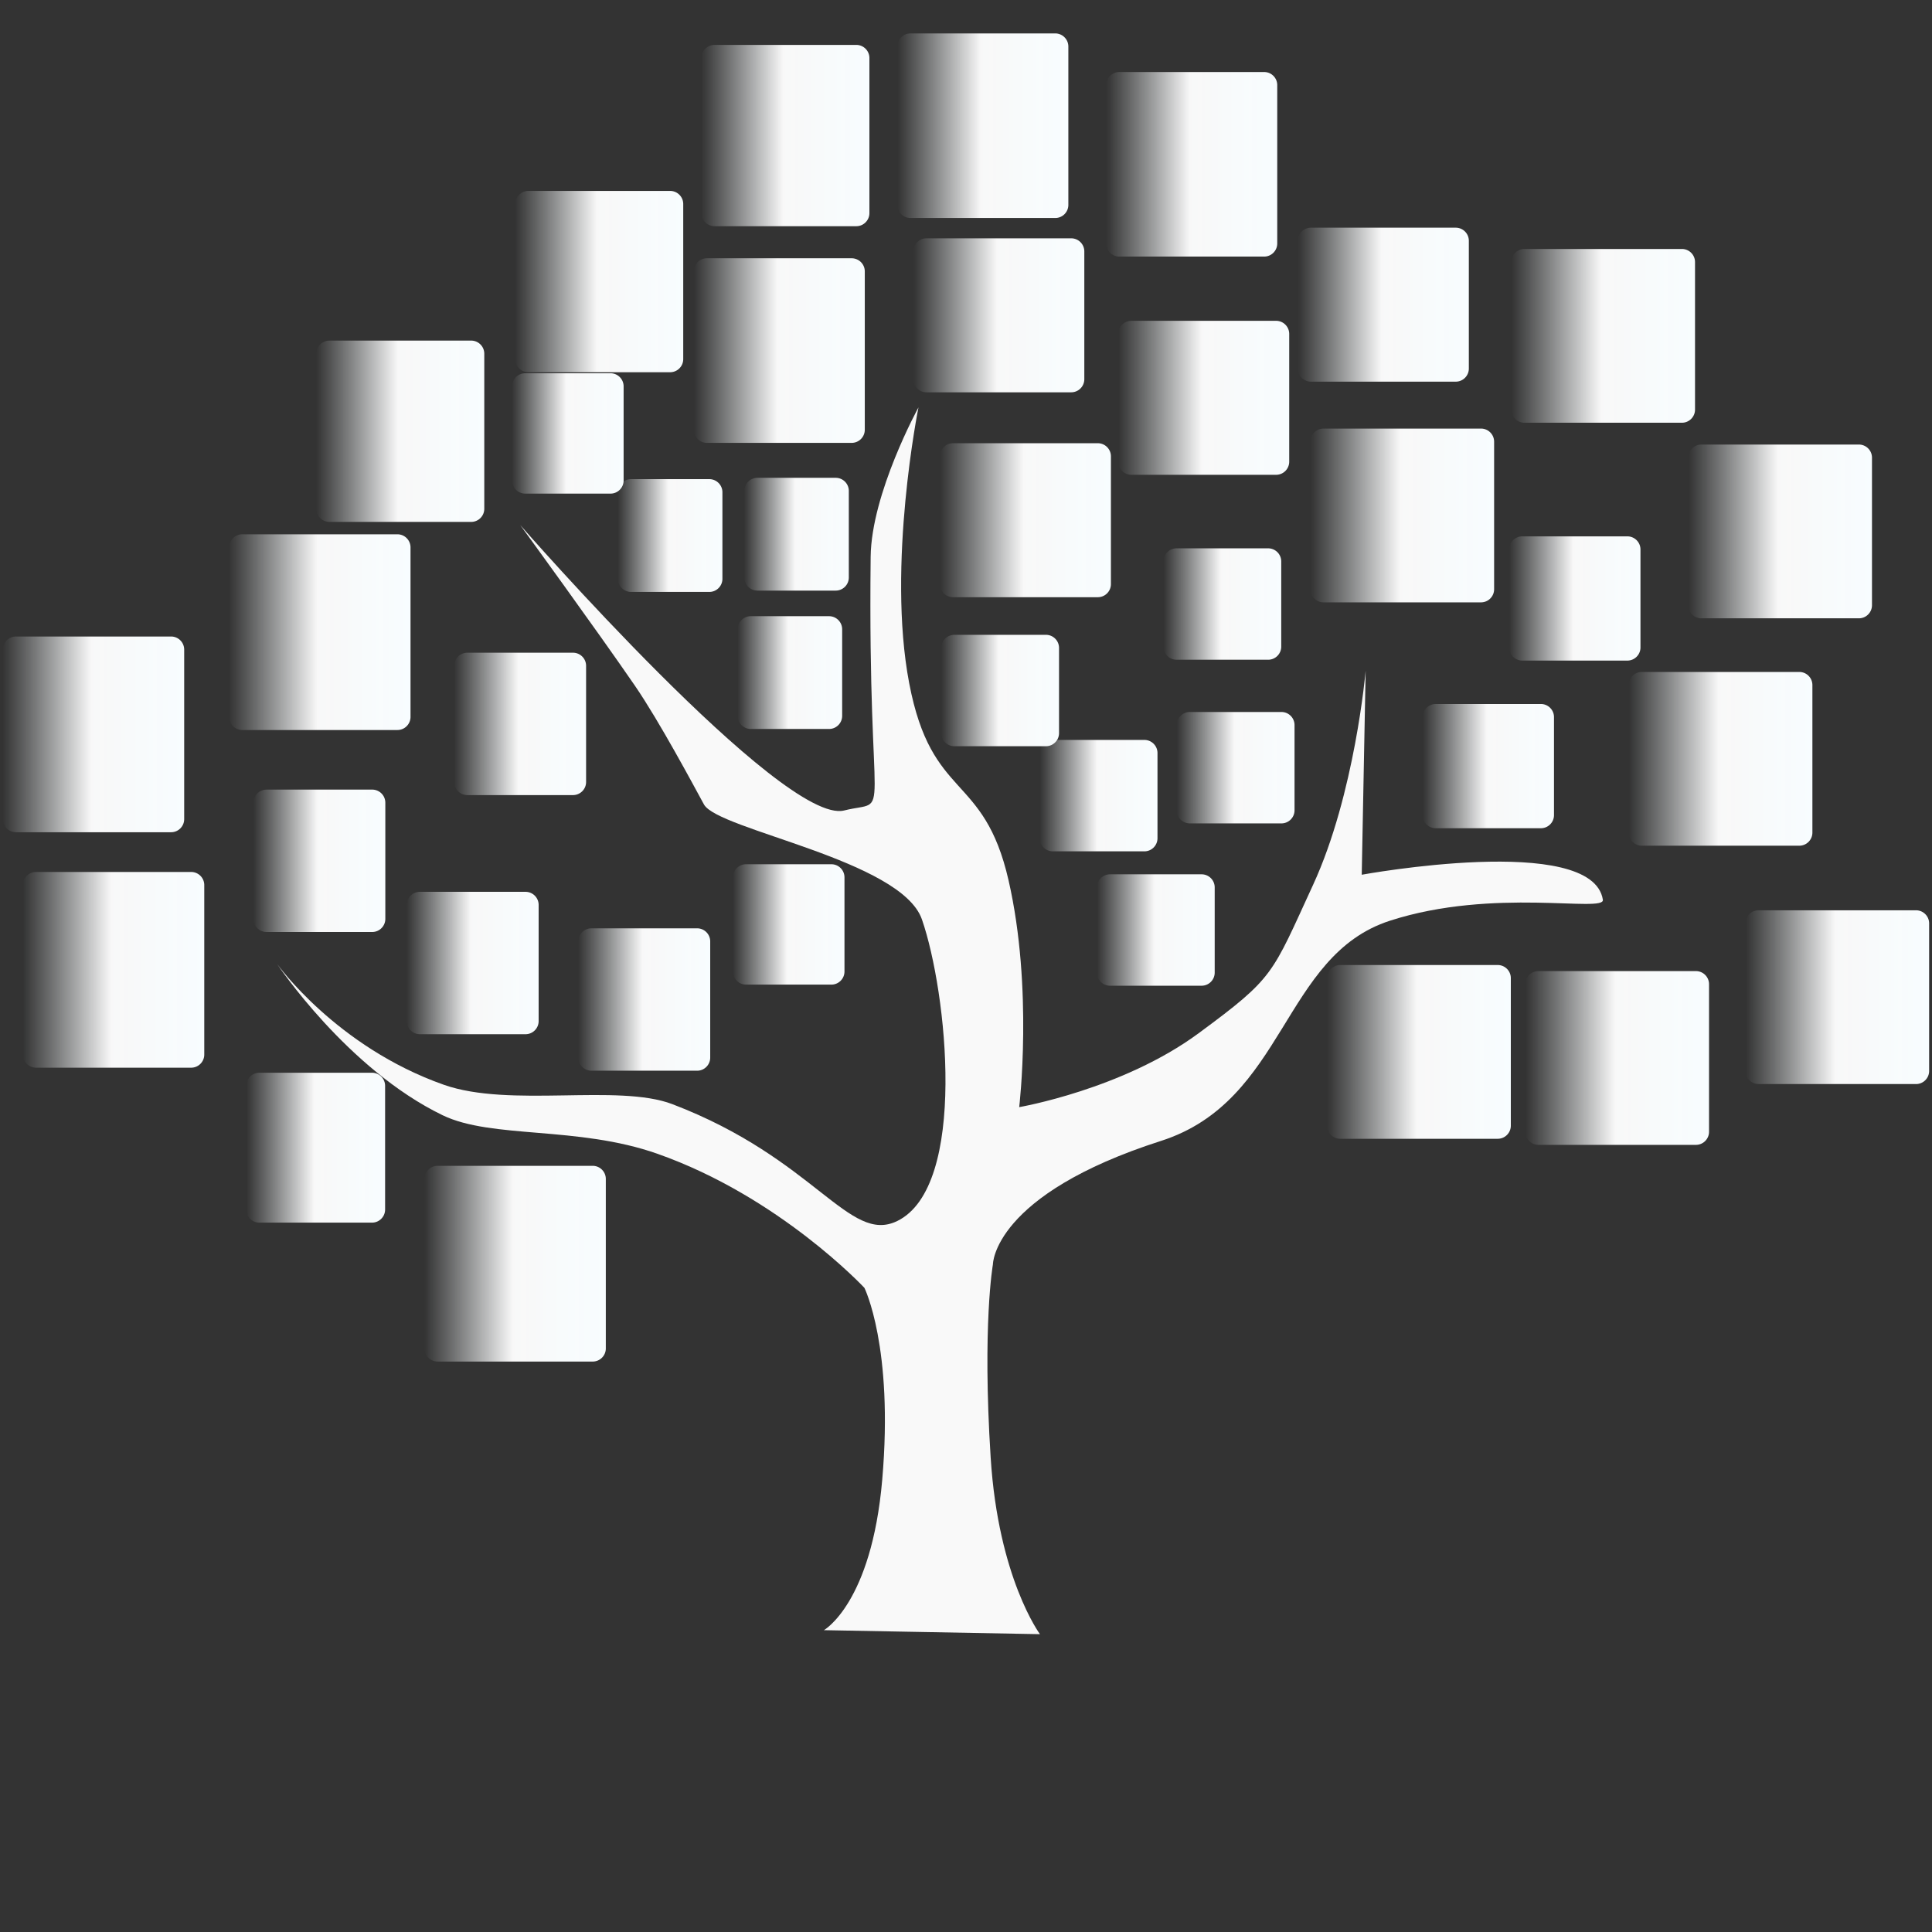 <?xml version="1.0" encoding="UTF-8"?>
<svg data-bbox="0.267 3.114 179.466 149.138" xmlns="http://www.w3.org/2000/svg" viewBox="0 0 180 180" stroke-miterlimit="10" clip-rule="evenodd" stroke-linecap="round" stroke-linejoin="round" data-type="ugc">
    <rect x="0" y="0" width="180" height="180" fill="#333333" stroke="none"/>
    <g>
        <defs>
            <linearGradient y2="120.921" y1="120.921" x2="69.126" x1="53.929" id="fa5bc3d7-6b0b-43fa-a6cc-d758de87c949" gradientUnits="userSpaceOnUse" gradientTransform="matrix(-1.126 0 0 1.126 201.498 -38.185)">
                <stop stop-color="#f8fdff" offset="0"/>
                <stop stop-opacity=".966" stop-color="#ffffff" offset=".512"/>
                <stop stop-opacity="0" stop-color="#eef3f5" offset="1"/>
                <stop stop-opacity="0" stop-color="#000000" offset="1"/>
            </linearGradient>
            <linearGradient y2="120.921" y1="120.921" x2="69.126" x1="53.929" id="9660c028-e8ca-44b9-9266-8b64e6a7d1e3" gradientUnits="userSpaceOnUse" gradientTransform="matrix(-1.126 0 0 1.126 219.965 -37.618)">
                <stop stop-color="#f8fdff" offset="0"/>
                <stop stop-opacity=".966" stop-color="#ffffff" offset=".512"/>
                <stop stop-opacity="0" stop-color="#eef3f5" offset="1"/>
                <stop stop-opacity="0" stop-color="#000000" offset="1"/>
            </linearGradient>
            <linearGradient y2="120.921" y1="120.921" x2="69.126" x1="53.929" id="b2f11418-0077-44e6-a07e-12421bdfc6a0" gradientUnits="userSpaceOnUse" gradientTransform="matrix(-1.126 0 0 1.126 240.471 -43.283)">
                <stop stop-color="#f8fdff" offset="0"/>
                <stop stop-opacity=".966" stop-color="#ffffff" offset=".512"/>
                <stop stop-opacity="0" stop-color="#eef3f5" offset="1"/>
                <stop stop-opacity="0" stop-color="#000000" offset="1"/>
            </linearGradient>
            <linearGradient y2="120.921" y1="120.921" x2="69.126" x1="53.929" id="5e19f727-fa90-4535-9947-c0b8f444fc10" gradientUnits="userSpaceOnUse" gradientTransform="matrix(-1.126 0 0 1.126 229.595 -65.489)">
                <stop stop-color="#f8fdff" offset="0"/>
                <stop stop-opacity=".966" stop-color="#ffffff" offset=".512"/>
                <stop stop-opacity="0" stop-color="#eef3f5" offset="1"/>
                <stop stop-opacity="0" stop-color="#000000" offset="1"/>
            </linearGradient>
            <linearGradient y2="120.921" y1="120.921" x2="69.126" x1="53.929" id="ae401ffe-2c9c-413c-be64-3ee516c78b96" gradientUnits="userSpaceOnUse" gradientTransform="matrix(-1.126 0 0 1.126 235.146 -86.675)">
                <stop stop-color="#f8fdff" offset="0"/>
                <stop stop-opacity=".966" stop-color="#ffffff" offset=".512"/>
                <stop stop-opacity="0" stop-color="#eef3f5" offset="1"/>
                <stop stop-opacity="0" stop-color="#000000" offset="1"/>
            </linearGradient>
            <linearGradient y2="120.921" y1="120.921" x2="69.126" x1="53.929" id="b45ede26-10b8-4e01-b376-063c0cb0ebec" gradientUnits="userSpaceOnUse" gradientTransform="matrix(-1.126 0 0 1.126 199.941 -88.163)">
                <stop stop-color="#f8fdff" offset="0"/>
                <stop stop-opacity=".966" stop-color="#ffffff" offset=".512"/>
                <stop stop-opacity="0" stop-color="#eef3f5" offset="1"/>
                <stop stop-opacity="0" stop-color="#000000" offset="1"/>
            </linearGradient>
            <linearGradient y2="120.921" y1="120.921" x2="69.126" x1="53.929" id="13476c80-73b3-4e9a-ab76-40bc184b5ea6" gradientUnits="userSpaceOnUse" gradientTransform="matrix(-1.126 0 0 1.126 218.66 -104.897)">
                <stop stop-color="#f8fdff" offset="0"/>
                <stop stop-opacity=".966" stop-color="#ffffff" offset=".512"/>
                <stop stop-opacity="0" stop-color="#eef3f5" offset="1"/>
                <stop stop-opacity="0" stop-color="#000000" offset="1"/>
            </linearGradient>
            <linearGradient y2="120.921" y1="120.921" x2="69.126" x1="53.929" id="85b66dd7-d478-4ba7-9ada-a3f1e17b01d2" gradientUnits="userSpaceOnUse" gradientTransform="matrix(-.722 0 0 .722 137.609 -22.98)">
                <stop stop-color="#f8fdff" offset="0"/>
                <stop stop-opacity=".966" stop-color="#ffffff" offset=".512"/>
                <stop stop-opacity="0" stop-color="#eef3f5" offset="1"/>
                <stop stop-opacity="0" stop-color="#000000" offset="1"/>
            </linearGradient>
            <linearGradient y2="120.921" y1="120.921" x2="69.126" x1="53.929" id="91a3e978-6caa-4963-9a3c-e4a20810e0ae" gradientUnits="userSpaceOnUse" gradientTransform="matrix(-.722 0 0 .722 152.112 -.667)">
                <stop stop-color="#f8fdff" offset="0"/>
                <stop stop-opacity=".966" stop-color="#ffffff" offset=".512"/>
                <stop stop-opacity="0" stop-color="#eef3f5" offset="1"/>
                <stop stop-opacity="0" stop-color="#000000" offset="1"/>
            </linearGradient>
            <linearGradient y2="120.921" y1="120.921" x2="69.126" x1="53.929" id="89caacca-0b6e-4480-bbe7-9286e1b31678" gradientUnits="userSpaceOnUse" gradientTransform="matrix(-.722 0 0 .722 159.55 -15.79)">
                <stop stop-color="#f8fdff" offset="0"/>
                <stop stop-opacity=".966" stop-color="#ffffff" offset=".512"/>
                <stop stop-opacity="0" stop-color="#eef3f5" offset="1"/>
                <stop stop-opacity="0" stop-color="#000000" offset="1"/>
            </linearGradient>
            <linearGradient y2="120.921" y1="120.921" x2="69.126" x1="53.929" id="898e39a4-bbba-48b3-a6da-aac8d13ba8a9" gradientUnits="userSpaceOnUse" gradientTransform="matrix(-.722 0 0 .722 146.782 -13.187)">
                <stop stop-color="#f8fdff" offset="0"/>
                <stop stop-opacity=".966" stop-color="#ffffff" offset=".512"/>
                <stop stop-opacity="0" stop-color="#eef3f5" offset="1"/>
                <stop stop-opacity="0" stop-color="#000000" offset="1"/>
            </linearGradient>
            <linearGradient y2="120.921" y1="120.921" x2="69.126" x1="53.929" id="3eabb8e3-fd1a-4ce0-b591-38433e7b3b89" gradientUnits="userSpaceOnUse" gradientTransform="matrix(-.722 0 0 .722 158.31 -31.037)">
                <stop stop-color="#f8fdff" offset="0"/>
                <stop stop-opacity=".966" stop-color="#ffffff" offset=".512"/>
                <stop stop-opacity="0" stop-color="#eef3f5" offset="1"/>
                <stop stop-opacity="0" stop-color="#000000" offset="1"/>
            </linearGradient>
            <linearGradient y2="120.921" y1="120.921" x2="69.126" x1="53.929" id="87f04051-7547-4c20-b7b4-e9e95a3dfc0b" gradientUnits="userSpaceOnUse" gradientTransform="matrix(-1.048 0 0 .998 160.04 -72.217)">
                <stop stop-color="#f8fdff" offset="0"/>
                <stop stop-opacity=".966" stop-color="#ffffff" offset=".512"/>
                <stop stop-opacity="0" stop-color="#eef3f5" offset="1"/>
                <stop stop-opacity="0" stop-color="#000000" offset="1"/>
            </linearGradient>
            <linearGradient y2="120.921" y1="120.921" x2="69.126" x1="53.929" id="de24b54c-507f-45ee-80fd-11df53c8cc8e" gradientUnits="userSpaceOnUse" gradientTransform="matrix(-1.048 0 0 .998 176.651 -83.621)">
                <stop stop-color="#f8fdff" offset="0"/>
                <stop stop-opacity=".966" stop-color="#ffffff" offset=".512"/>
                <stop stop-opacity="0" stop-color="#eef3f5" offset="1"/>
                <stop stop-opacity="0" stop-color="#000000" offset="1"/>
            </linearGradient>
            <linearGradient y2="120.921" y1="120.921" x2="69.126" x1="53.929" id="6f15a0fb-4b33-4942-a328-106900d63edd" gradientUnits="userSpaceOnUse" gradientTransform="matrix(-1.048 0 0 .998 193.385 -92.299)">
                <stop stop-color="#f8fdff" offset="0"/>
                <stop stop-opacity=".966" stop-color="#ffffff" offset=".512"/>
                <stop stop-opacity="0" stop-color="#eef3f5" offset="1"/>
                <stop stop-opacity="0" stop-color="#000000" offset="1"/>
            </linearGradient>
            <linearGradient y2="120.921" y1="120.921" x2="69.126" x1="53.929" id="5d968ad5-53f9-4ac2-a03f-463821590853" gradientUnits="userSpaceOnUse" gradientTransform="matrix(-1.048 0 0 .998 157.561 -91.307)">
                <stop stop-color="#f8fdff" offset="0"/>
                <stop stop-opacity=".966" stop-color="#ffffff" offset=".512"/>
                <stop stop-opacity="0" stop-color="#eef3f5" offset="1"/>
                <stop stop-opacity="0" stop-color="#000000" offset="1"/>
            </linearGradient>
            <linearGradient y2="120.921" y1="120.921" x2="69.126" x1="53.929" id="27331d52-b115-4639-bbbe-c47ace76055a" gradientUnits="userSpaceOnUse" gradientTransform="matrix(-1.048 0 0 1.196 175.535 -129.361)">
                <stop stop-color="#f8fdff" offset="0"/>
                <stop stop-opacity=".966" stop-color="#ffffff" offset=".512"/>
                <stop stop-opacity="0" stop-color="#eef3f5" offset="1"/>
                <stop stop-opacity="0" stop-color="#000000" offset="1"/>
            </linearGradient>
            <linearGradient y2="120.921" y1="120.921" x2="69.126" x1="53.929" id="a009bee9-f3dc-4b1e-b739-6d9f765468dd" gradientUnits="userSpaceOnUse" gradientTransform="matrix(-1.048 0 0 1.196 156.073 -132.956)">
                <stop stop-color="#f8fdff" offset="0"/>
                <stop stop-opacity=".966" stop-color="#ffffff" offset=".512"/>
                <stop stop-opacity="0" stop-color="#eef3f5" offset="1"/>
                <stop stop-opacity="0" stop-color="#000000" offset="1"/>
            </linearGradient>
            <linearGradient y2="120.921" y1="120.921" x2="69.126" x1="53.929" id="55f7e35b-98d5-4538-b365-4aacb952cd31" gradientUnits="userSpaceOnUse" gradientTransform="matrix(-1.048 0 0 1.196 137.107 -112.007)">
                <stop stop-color="#f8fdff" offset="0"/>
                <stop stop-opacity=".966" stop-color="#ffffff" offset=".512"/>
                <stop stop-opacity="0" stop-color="#eef3f5" offset="1"/>
                <stop stop-opacity="0" stop-color="#000000" offset="1"/>
            </linearGradient>
            <linearGradient y2="120.921" y1="120.921" x2="69.126" x1="53.929" id="48a47417-dc59-44d7-b653-c33e545cdf7c" gradientUnits="userSpaceOnUse" gradientTransform="matrix(-.641 0 0 .731 113.627 -38.623)">
                <stop stop-color="#f8fdff" offset="0"/>
                <stop stop-opacity=".966" stop-color="#ffffff" offset=".512"/>
                <stop stop-opacity="0" stop-color="#eef3f5" offset="1"/>
                <stop stop-opacity="0" stop-color="#000000" offset="1"/>
            </linearGradient>
            <linearGradient y2="120.921" y1="120.921" x2="69.126" x1="53.929" id="c76b7b10-ca9e-4ef5-bc00-64fe253ff5f9" gradientUnits="userSpaceOnUse" gradientTransform="matrix(-.641 0 0 .731 113.007 -25.73)">
                <stop stop-color="#f8fdff" offset="0"/>
                <stop stop-opacity=".966" stop-color="#ffffff" offset=".512"/>
                <stop stop-opacity="0" stop-color="#eef3f5" offset="1"/>
                <stop stop-opacity="0" stop-color="#000000" offset="1"/>
            </linearGradient>
            <linearGradient y2="120.921" y1="120.921" x2="69.126" x1="53.929" id="1c1d9006-9602-457f-a838-24bde8c8b4d0" gradientUnits="userSpaceOnUse" gradientTransform="matrix(-.641 0 0 .731 101.851 -38.499)">
                <stop stop-color="#f8fdff" offset="0"/>
                <stop stop-opacity=".966" stop-color="#ffffff" offset=".512"/>
                <stop stop-opacity="0" stop-color="#eef3f5" offset="1"/>
                <stop stop-opacity="0" stop-color="#000000" offset="1"/>
            </linearGradient>
            <linearGradient y2="120.921" y1="120.921" x2="69.126" x1="53.929" id="c32f7870-cd75-41d1-afaf-5c0b7ba2f12d" gradientUnits="userSpaceOnUse" gradientTransform="matrix(-1.03 0 0 1.175 136.533 -129.467)">
                <stop stop-color="#f8fdff" offset="0"/>
                <stop stop-opacity=".966" stop-color="#ffffff" offset=".512"/>
                <stop stop-opacity="0" stop-color="#eef3f5" offset="1"/>
                <stop stop-opacity="0" stop-color="#000000" offset="1"/>
            </linearGradient>
            <linearGradient y2="120.921" y1="120.921" x2="69.126" x1="53.929" id="b1702ac7-dc0e-4453-b1b9-7b05599177d0" gradientUnits="userSpaceOnUse" gradientTransform="matrix(-1.03 0 0 1.175 119.187 -115.862)">
                <stop stop-color="#f8fdff" offset="0"/>
                <stop stop-opacity=".966" stop-color="#ffffff" offset=".512"/>
                <stop stop-opacity="0" stop-color="#eef3f5" offset="1"/>
                <stop stop-opacity="0" stop-color="#000000" offset="1"/>
            </linearGradient>
            <linearGradient y2="120.921" y1="120.921" x2="69.126" x1="53.929" id="6ea00218-f843-465a-9474-aa146169b518" gradientUnits="userSpaceOnUse" gradientTransform="matrix(-1.03 0 0 1.175 100.651 -101.918)">
                <stop stop-color="#f8fdff" offset="0"/>
                <stop stop-opacity=".966" stop-color="#ffffff" offset=".512"/>
                <stop stop-opacity="0" stop-color="#eef3f5" offset="1"/>
                <stop stop-opacity="0" stop-color="#000000" offset="1"/>
            </linearGradient>
            <linearGradient y2="120.921" y1="120.921" x2="69.126" x1="53.929" id="af6bf826-bd22-410f-8508-f8353ec00ef6" gradientUnits="userSpaceOnUse" gradientTransform="matrix(-.684 0 0 .78 94.972 -53.963)">
                <stop stop-color="#f8fdff" offset="0"/>
                <stop stop-opacity=".966" stop-color="#ffffff" offset=".512"/>
                <stop stop-opacity="0" stop-color="#eef3f5" offset="1"/>
                <stop stop-opacity="0" stop-color="#000000" offset="1"/>
            </linearGradient>
            <linearGradient y2="120.921" y1="120.921" x2="69.126" x1="53.929" id="828777ec-5eda-4ec4-b498-a9dc2c8078cd" gradientUnits="userSpaceOnUse" gradientTransform="matrix(-.684 0 0 .78 115.548 -8.218)">
                <stop stop-color="#f8fdff" offset="0"/>
                <stop stop-opacity=".966" stop-color="#ffffff" offset=".512"/>
                <stop stop-opacity="0" stop-color="#eef3f5" offset="1"/>
                <stop stop-opacity="0" stop-color="#000000" offset="1"/>
            </linearGradient>
            <linearGradient y2="120.921" y1="120.921" x2="69.126" x1="53.929" id="eea871bd-fb7d-4193-915b-20c18c01b379" gradientUnits="userSpaceOnUse" gradientTransform="matrix(-.809 0 0 .923 109.78 -18.47)">
                <stop stop-color="#f8fdff" offset="0"/>
                <stop stop-opacity=".966" stop-color="#ffffff" offset=".512"/>
                <stop stop-opacity="0" stop-color="#eef3f5" offset="1"/>
                <stop stop-opacity="0" stop-color="#000000" offset="1"/>
            </linearGradient>
            <linearGradient y2="120.921" y1="120.921" x2="69.126" x1="53.929" id="5a46cb1d-e5fa-4edb-8e75-327507f6939b" gradientUnits="userSpaceOnUse" gradientTransform="matrix(-.809 0 0 .923 93.795 -21.871)">
                <stop stop-color="#f8fdff" offset="0"/>
                <stop stop-opacity=".966" stop-color="#ffffff" offset=".512"/>
                <stop stop-opacity="0" stop-color="#eef3f5" offset="1"/>
                <stop stop-opacity="0" stop-color="#000000" offset="1"/>
            </linearGradient>
            <linearGradient y2="120.921" y1="120.921" x2="69.126" x1="53.929" id="a9ee60f4-bdb4-41f6-9624-e8a7c29efeec" gradientUnits="userSpaceOnUse" gradientTransform="matrix(-.809 0 0 .923 79.51 -31.395)">
                <stop stop-color="#f8fdff" offset="0"/>
                <stop stop-opacity=".966" stop-color="#ffffff" offset=".512"/>
                <stop stop-opacity="0" stop-color="#eef3f5" offset="1"/>
                <stop stop-opacity="0" stop-color="#000000" offset="1"/>
            </linearGradient>
            <linearGradient y2="120.921" y1="120.921" x2="69.126" x1="53.929" id="d7d79ff0-bf0b-45a0-a86e-3061e3a36a8d" gradientUnits="userSpaceOnUse" gradientTransform="matrix(-.809 0 0 .923 98.217 -44.149)">
                <stop stop-color="#f8fdff" offset="0"/>
                <stop stop-opacity=".966" stop-color="#ffffff" offset=".512"/>
                <stop stop-opacity="0" stop-color="#eef3f5" offset="1"/>
                <stop stop-opacity="0" stop-color="#000000" offset="1"/>
            </linearGradient>
            <linearGradient y2="120.921" y1="120.921" x2="69.126" x1="53.929" id="4c0da748-cd01-4d0f-a950-ff2980ec12d1" gradientUnits="userSpaceOnUse" gradientTransform="matrix(-1.112 0 0 1.269 98.198 -94.506)">
                <stop stop-color="#f8fdff" offset="0"/>
                <stop stop-opacity=".966" stop-color="#ffffff" offset=".512"/>
                <stop stop-opacity="0" stop-color="#eef3f5" offset="1"/>
                <stop stop-opacity="0" stop-color="#000000" offset="1"/>
            </linearGradient>
            <linearGradient y2="120.921" y1="120.921" x2="69.126" x1="53.929" id="d9065669-4ba3-4e3f-a1ff-dd1f2d02d3a4" gradientUnits="userSpaceOnUse" gradientTransform="matrix(-1.112 0 0 1.269 116.393 -35.667)">
                <stop stop-color="#f8fdff" offset="0"/>
                <stop stop-opacity=".966" stop-color="#ffffff" offset=".512"/>
                <stop stop-opacity="0" stop-color="#eef3f5" offset="1"/>
                <stop stop-opacity="0" stop-color="#000000" offset="1"/>
            </linearGradient>
            <linearGradient y2="120.921" y1="120.921" x2="69.126" x1="53.929" id="332a9c2f-5af6-433d-a44b-ee227fa5fbe8" gradientUnits="userSpaceOnUse" gradientTransform="matrix(-.851 0 0 .972 81.79 -10.55)">
                <stop stop-color="#f8fdff" offset="0"/>
                <stop stop-opacity=".966" stop-color="#ffffff" offset=".512"/>
                <stop stop-opacity="0" stop-color="#eef3f5" offset="1"/>
                <stop stop-opacity="0" stop-color="#000000" offset="1"/>
            </linearGradient>
            <linearGradient y2="120.921" y1="120.921" x2="69.126" x1="53.929" id="a7c2a23c-2e70-4b95-8b33-a5a0ecd586a6" gradientUnits="userSpaceOnUse" gradientTransform="matrix(-1.112 0 0 1.269 78.981 -63.046)">
                <stop stop-color="#f8fdff" offset="0"/>
                <stop stop-opacity=".966" stop-color="#ffffff" offset=".512"/>
                <stop stop-opacity="0" stop-color="#eef3f5" offset="1"/>
                <stop stop-opacity="0" stop-color="#000000" offset="1"/>
            </linearGradient>
            <linearGradient y2="120.921" y1="120.921" x2="69.126" x1="53.929" id="60b30a85-abaa-4b83-b1ff-b1d3f0494fc2" gradientUnits="userSpaceOnUse" gradientTransform="matrix(-1.112 0 0 1.269 77.11 -84.983)">
                <stop stop-color="#f8fdff" offset="0"/>
                <stop stop-opacity=".966" stop-color="#ffffff" offset=".512"/>
                <stop stop-opacity="0" stop-color="#eef3f5" offset="1"/>
                <stop stop-opacity="0" stop-color="#000000" offset="1"/>
            </linearGradient>
            <linearGradient y2="120.921" y1="120.921" x2="69.126" x1="53.929" id="e52270c0-a90b-495b-a027-570ba53cece4" gradientUnits="userSpaceOnUse" gradientTransform="matrix(-.805 0 0 .805 188.204 -25.984)">
                <stop stop-color="#f8fdff" offset="0"/>
                <stop stop-opacity=".966" stop-color="#ffffff" offset=".512"/>
                <stop stop-opacity="0" stop-color="#eef3f5" offset="1"/>
                <stop stop-opacity="0" stop-color="#000000" offset="1"/>
            </linearGradient>
            <linearGradient y2="120.921" y1="120.921" x2="69.126" x1="53.929" id="97fd2711-1c93-4ecf-970f-73b0a9afad61" gradientUnits="userSpaceOnUse" gradientTransform="matrix(-.805 0 0 .805 196.261 -41.603)">
                <stop stop-color="#f8fdff" offset="0"/>
                <stop stop-opacity=".966" stop-color="#ffffff" offset=".512"/>
                <stop stop-opacity="0" stop-color="#eef3f5" offset="1"/>
                <stop stop-opacity="0" stop-color="#000000" offset="1"/>
            </linearGradient>
        </defs>
        <path fill-opacity=".966" fill="#ffffff" d="m96.89 152.252-20.13-.373s4.438-2.489 5.436-14.025c1.07-12.368-1.66-17.866-1.66-17.866s-7.904-8.486-19.291-12.495c-7.43-2.616-15.412-1.369-20.004-3.587-8.907-4.304-15.406-14.072-15.406-14.072s5.51 7.709 15.517 11.233c6.175 2.175 16.215-.133 21.298 1.808 13.323 5.088 16.446 13.079 20.944 10.885 6.583-3.213 4.633-21.39 2.298-28.103-1.93-5.548-19.009-8.328-20.308-10.71-.961-1.762-4.152-7.741-6.432-11.062-3.588-5.223-10.683-14.965-10.683-14.965S72.94 76.932 78.648 75.51c4.575-1.14 2.184 2.36 2.469-23.636.064-5.922 4.455-13.92 4.455-13.92s-2.964 14.676-.866 25.691c2.098 11.015 6.943 8.269 9.258 18.368 2.314 10.1.993 21.136.993 21.136s9.619-1.651 16.714-6.883c7.094-5.231 6.782-5.401 10.673-13.844 3.891-8.444 4.891-19.928 4.891-19.928l-.365 19.003s21.48-3.938 22.466 2.33c.195 1.24-10.163-1.17-19.832 1.952-10.069 3.25-9.688 16.782-21.336 20.517-15.672 5.026-15.66 11.503-15.66 11.503s-1 5.602-.208 18.026c.714 11.214 4.59 16.427 4.59 16.427Z"/>
        <path fill="url(#fa5bc3d7-6b0b-43fa-a6cc-d758de87c949)" d="M124.867 89.909h14.67c.675 0 1.223.547 1.223 1.222v13.744c0 .675-.548 1.222-1.223 1.222h-14.67a1.223 1.223 0 0 1-1.223-1.222V91.131c0-.675.548-1.222 1.223-1.222Z"/>
        <path fill="url(#9660c028-e8ca-44b9-9266-8b64e6a7d1e3)" d="M143.334 90.475h14.67c.675 0 1.223.547 1.223 1.223v13.744c0 .675-.548 1.222-1.223 1.222h-14.67a1.223 1.223 0 0 1-1.223-1.222V91.698c0-.675.548-1.223 1.223-1.223Z"/>
        <path fill="url(#b2f11418-0077-44e6-a07e-12421bdfc6a0)" d="M163.84 84.81h14.671c.675 0 1.222.548 1.222 1.223v13.744c0 .675-.547 1.222-1.222 1.222H163.84a1.222 1.222 0 0 1-1.222-1.222V86.033c0-.675.547-1.223 1.222-1.223Z"/>
        <path fill="url(#5e19f727-fa90-4535-9947-c0b8f444fc10)" d="M152.964 62.605h14.67c.676 0 1.223.547 1.223 1.222V77.57c0 .675-.547 1.222-1.223 1.222h-14.67a1.222 1.222 0 0 1-1.222-1.222V63.827c0-.675.547-1.222 1.222-1.222Z"/>
        <path fill="url(#ae401ffe-2c9c-413c-be64-3ee516c78b96)" d="M158.515 41.418h14.671c.675 0 1.222.547 1.222 1.223v13.744c0 .675-.547 1.222-1.222 1.222h-14.671a1.222 1.222 0 0 1-1.222-1.222V42.64c0-.675.547-1.223 1.222-1.223Z"/>
        <path fill="url(#b45ede26-10b8-4e01-b376-063c0cb0ebec)" d="M123.31 39.93h14.671c.675 0 1.222.548 1.222 1.223v13.744c0 .675-.547 1.223-1.222 1.223H123.31a1.222 1.222 0 0 1-1.222-1.223V41.153c0-.675.547-1.222 1.222-1.222Z"/>
        <path fill="url(#13476c80-73b3-4e9a-ab76-40bc184b5ea6)" d="M142.029 23.196h14.67c.675 0 1.222.547 1.222 1.222v13.744c0 .675-.547 1.223-1.222 1.223h-14.67a1.222 1.222 0 0 1-1.223-1.223V24.418c0-.675.547-1.222 1.223-1.222Z"/>
        <path fill="url(#85b66dd7-d478-4ba7-9ada-a3f1e17b01d2)" d="M88.917 59.145h8.529c.675 0 1.222.547 1.222 1.222v7.934c0 .675-.547 1.223-1.222 1.223h-8.529a1.222 1.222 0 0 1-1.222-1.223v-7.934c0-.675.547-1.222 1.222-1.222Z"/>
        <path fill="url(#91a3e978-6caa-4963-9a3c-e4a20810e0ae)" d="M103.421 81.458h8.528c.675 0 1.222.547 1.222 1.222v7.934c0 .675-.547 1.223-1.222 1.223h-8.528a1.223 1.223 0 0 1-1.223-1.223V82.68c0-.675.548-1.222 1.223-1.222Z"/>
        <path fill="url(#89caacca-0b6e-4480-bbe7-9286e1b31678)" d="M110.858 66.335h8.529c.675 0 1.222.547 1.222 1.222v7.934c0 .675-.547 1.222-1.222 1.222h-8.529a1.222 1.222 0 0 1-1.222-1.222v-7.934c0-.675.547-1.222 1.222-1.222Z"/>
        <path fill="url(#898e39a4-bbba-48b3-a6da-aac8d13ba8a9)" d="M98.09 68.938h8.529c.675 0 1.222.547 1.222 1.222v7.934c0 .675-.547 1.223-1.222 1.223H98.09a1.222 1.222 0 0 1-1.222-1.223V70.16c0-.675.547-1.222 1.222-1.222Z"/>
        <path fill="url(#3eabb8e3-fd1a-4ce0-b591-38433e7b3b89)" d="M109.619 51.087h8.528c.675 0 1.223.547 1.223 1.223v7.934c0 .675-.548 1.222-1.223 1.222h-8.528a1.223 1.223 0 0 1-1.223-1.222V52.31c0-.675.548-1.223 1.223-1.223Z"/>
        <path fill="url(#87f04051-7547-4c20-b7b4-e9e95a3dfc0b)" d="M88.793 41.294h13.487c.675 0 1.222.548 1.222 1.223v11.9c0 .676-.547 1.223-1.222 1.223H88.793a1.222 1.222 0 0 1-1.222-1.222V42.517c0-.675.547-1.223 1.222-1.223Z"/>
        <path fill="url(#de24b54c-507f-45ee-80fd-11df53c8cc8e)" d="M105.404 29.89h13.487c.675 0 1.222.547 1.222 1.222v11.901c0 .675-.547 1.223-1.222 1.223h-13.487a1.222 1.222 0 0 1-1.222-1.223v-11.9c0-.676.547-1.223 1.222-1.223Z"/>
        <path fill="url(#6f15a0fb-4b33-4942-a328-106900d63edd)" d="M122.139 21.213h13.487c.675 0 1.222.547 1.222 1.222v11.901c0 .675-.547 1.222-1.222 1.222h-13.487a1.222 1.222 0 0 1-1.222-1.222V22.435c0-.675.547-1.222 1.222-1.222Z"/>
        <path fill="url(#5d968ad5-53f9-4ac2-a03f-463821590853)" d="M86.314 22.204h13.487c.675 0 1.222.547 1.222 1.223v11.9c0 .676-.547 1.223-1.222 1.223H86.314a1.222 1.222 0 0 1-1.222-1.222V23.427c0-.675.547-1.223 1.222-1.223Z"/>
        <path fill="url(#27331d52-b115-4639-bbbe-c47ace76055a)" d="M104.289 6.71h13.486c.675 0 1.223.546 1.223 1.221v14.753c0 .675-.548 1.222-1.223 1.222h-13.486a1.222 1.222 0 0 1-1.223-1.222V7.93c0-.675.547-1.222 1.223-1.222Z"/>
        <path fill="url(#a009bee9-f3dc-4b1e-b739-6d9f765468dd)" d="M84.827 3.114h13.486c.675 0 1.223.548 1.223 1.223v14.752c0 .675-.547 1.222-1.223 1.222H84.827a1.222 1.222 0 0 1-1.223-1.222V4.337c0-.675.547-1.223 1.223-1.223Z"/>
        <path fill="url(#55f7e35b-98d5-4538-b365-4aacb952cd31)" d="M65.86 24.064h13.487c.675 0 1.223.547 1.223 1.222v14.752c0 .675-.548 1.223-1.223 1.223H65.861a1.222 1.222 0 0 1-1.223-1.223V25.286c0-.675.547-1.222 1.222-1.222Z"/>
        <path fill="url(#48a47417-dc59-44d7-b653-c33e545cdf7c)" d="M70.57 44.517h7.29c.675 0 1.222.548 1.222 1.223v8.062c0 .675-.547 1.223-1.222 1.223h-7.29a1.222 1.222 0 0 1-1.222-1.223V45.74c0-.675.547-1.223 1.222-1.223Z"/>
        <path fill="url(#c76b7b10-ca9e-4ef5-bc00-64fe253ff5f9)" d="M69.95 57.41h7.29c.675 0 1.222.547 1.222 1.222v8.062c0 .675-.547 1.223-1.222 1.223h-7.29a1.222 1.222 0 0 1-1.222-1.223v-8.062c0-.675.547-1.223 1.222-1.223Z"/>
        <path fill="url(#1c1d9006-9602-457f-a838-24bde8c8b4d0)" d="M58.794 44.641h7.29c.674 0 1.222.547 1.222 1.223v8.062c0 .675-.547 1.223-1.223 1.223h-7.29a1.222 1.222 0 0 1-1.221-1.223v-8.062c0-.675.547-1.223 1.222-1.223Z"/>
        <path fill="url(#c32f7870-cd75-41d1-afaf-5c0b7ba2f12d)" d="M66.575 4.184h13.203c.675 0 1.223.547 1.223 1.222v14.447c0 .675-.548 1.222-1.223 1.222H66.575a1.222 1.222 0 0 1-1.222-1.223V5.406c0-.675.547-1.222 1.222-1.222Z"/>
        <path fill="url(#b1702ac7-dc0e-4453-b1b9-7b05599177d0)" d="M49.23 17.788h13.203c.675 0 1.222.547 1.222 1.223v14.446c0 .675-.547 1.222-1.222 1.222H49.229a1.222 1.222 0 0 1-1.222-1.222V19.01c0-.675.547-1.223 1.222-1.223Z"/>
        <path fill="url(#6ea00218-f843-465a-9474-aa146169b518)" d="M30.693 31.733h13.204c.675 0 1.222.547 1.222 1.222v14.446c0 .676-.547 1.223-1.222 1.223H30.693a1.222 1.222 0 0 1-1.222-1.223V32.955c0-.675.547-1.222 1.222-1.222Z"/>
        <path fill="url(#af6bf826-bd22-410f-8508-f8353ec00ef6)" d="M48.934 34.775h7.945c.675 0 1.222.547 1.222 1.222v8.77c0 .675-.547 1.222-1.222 1.222h-7.945a1.222 1.222 0 0 1-1.222-1.222v-8.77c0-.675.547-1.222 1.222-1.222Z"/>
        <path fill="url(#828777ec-5eda-4ec4-b498-a9dc2c8078cd)" d="M69.51 80.52h7.945c.676 0 1.223.547 1.223 1.222v8.77c0 .675-.547 1.222-1.222 1.222H69.51a1.222 1.222 0 0 1-1.223-1.222v-8.77c0-.675.548-1.223 1.223-1.223Z"/>
        <path fill="url(#eea871bd-fb7d-4193-915b-20c18c01b379)" d="M55.103 86.49h9.844c.675 0 1.222.548 1.222 1.223v10.82c0 .675-.547 1.223-1.222 1.223h-9.844a1.222 1.222 0 0 1-1.223-1.223v-10.82c0-.675.547-1.222 1.223-1.222Z"/>
        <path fill="url(#5a46cb1d-e5fa-4edb-8e75-327507f6939b)" d="M39.117 83.09h9.845c.675 0 1.222.547 1.222 1.222v10.82c0 .675-.547 1.223-1.222 1.223h-9.845a1.222 1.222 0 0 1-1.222-1.223v-10.82c0-.675.547-1.223 1.222-1.223Z"/>
        <path fill="url(#a9ee60f4-bdb4-41f6-9624-e8a7c29efeec)" d="M24.833 73.566h9.844c.675 0 1.223.547 1.223 1.223v10.82c0 .675-.548 1.223-1.223 1.223h-9.844a1.222 1.222 0 0 1-1.223-1.223V74.79c0-.675.548-1.223 1.223-1.223Z"/>
        <path fill="url(#d7d79ff0-bf0b-45a0-a86e-3061e3a36a8d)" d="M43.539 60.812h9.844c.675 0 1.222.547 1.222 1.223v10.82c0 .675-.547 1.222-1.222 1.222H43.54a1.222 1.222 0 0 1-1.223-1.222v-10.82c0-.676.548-1.223 1.223-1.223Z"/>
        <path fill="url(#4c0da748-cd01-4d0f-a950-ff2980ec12d1)" d="M22.576 49.779h14.449c.675 0 1.222.547 1.222 1.222v15.79c0 .676-.547 1.223-1.222 1.223H22.576a1.222 1.222 0 0 1-1.222-1.222v-15.79c0-.676.547-1.223 1.222-1.223Z"/>
        <path fill="url(#d9065669-4ba3-4e3f-a1ff-dd1f2d02d3a4)" d="M40.772 108.618H55.22c.675 0 1.222.547 1.222 1.222v15.791c0 .675-.547 1.222-1.222 1.222H40.77a1.222 1.222 0 0 1-1.221-1.222V109.84c0-.675.547-1.222 1.222-1.222Z"/>
        <path fill="url(#332a9c2f-5af6-433d-a44b-ee227fa5fbe8)" d="M24.165 99.945h10.492c.675 0 1.222.548 1.222 1.223v11.52c0 .675-.547 1.222-1.222 1.222H24.165a1.222 1.222 0 0 1-1.223-1.222v-11.52c0-.675.547-1.223 1.223-1.223Z"/>
        <path fill="url(#a7c2a23c-2e70-4b95-8b33-a5a0ecd586a6)" d="M3.36 81.24h14.448c.675 0 1.223.547 1.223 1.222v15.79c0 .675-.547 1.222-1.223 1.222H3.36a1.222 1.222 0 0 1-1.223-1.222v-15.79c0-.675.548-1.223 1.223-1.223Z"/>
        <path fill="url(#60b30a85-abaa-4b83-b1ff-b1d3f0494fc2)" d="M1.49 59.302h14.448c.675 0 1.222.547 1.222 1.223v15.79c0 .675-.547 1.222-1.222 1.222H1.489a1.222 1.222 0 0 1-1.222-1.222v-15.79c0-.676.547-1.223 1.222-1.223Z"/>
        <path fill="url(#e52270c0-a90b-495b-a027-570ba53cece4)" d="M133.768 65.59h9.791c.675 0 1.223.548 1.223 1.223v9.129c0 .675-.548 1.222-1.223 1.222h-9.791a1.222 1.222 0 0 1-1.222-1.222v-9.129c0-.675.547-1.222 1.222-1.222Z"/>
        <path fill="url(#97fd2711-1c93-4ecf-970f-73b0a9afad61)" d="M141.826 49.972h9.791c.675 0 1.222.547 1.222 1.222v9.129c0 .675-.547 1.222-1.222 1.222h-9.791a1.223 1.223 0 0 1-1.223-1.222v-9.129c0-.675.548-1.222 1.223-1.222Z"/>
    </g>
</svg>

